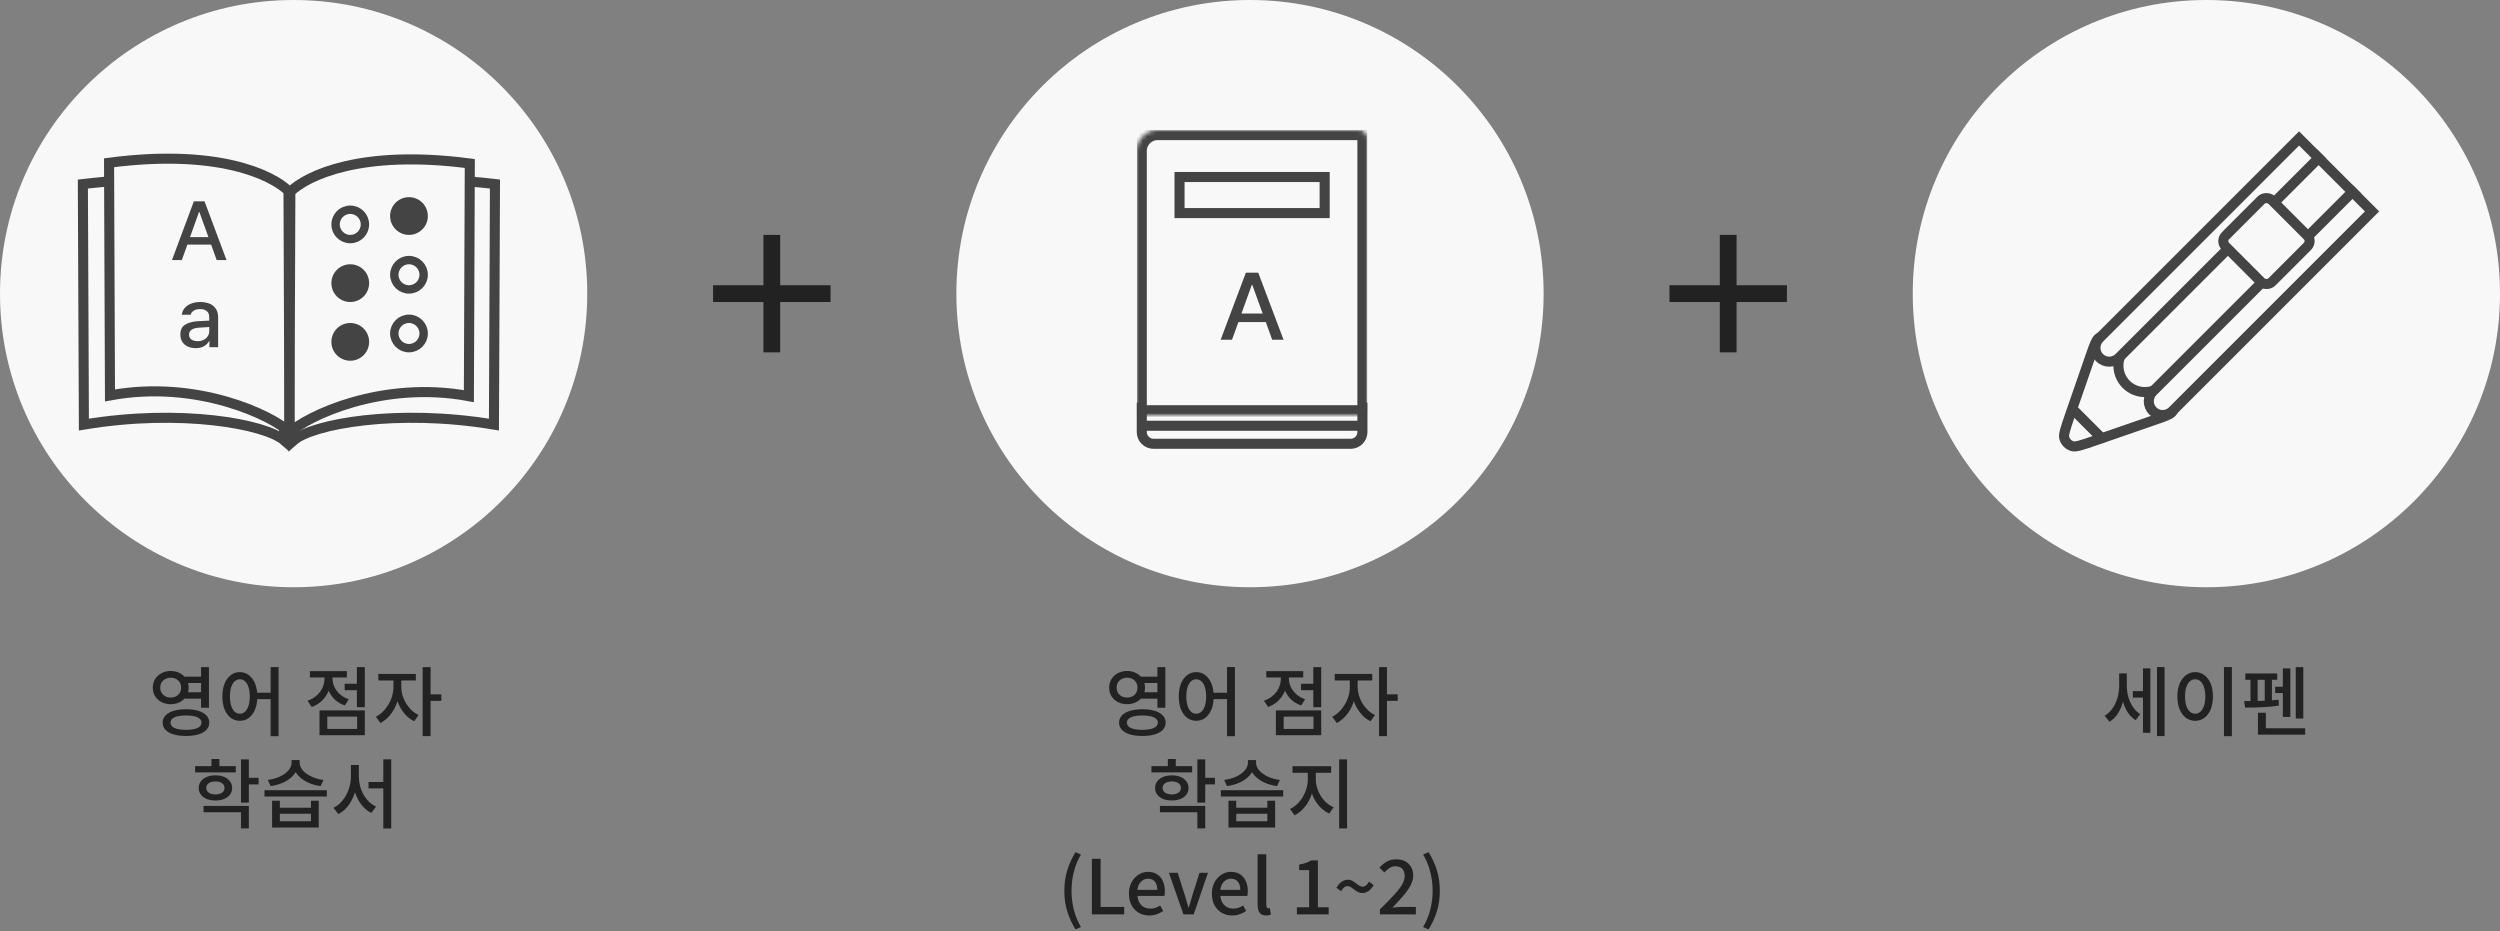<svg width="596" height="222" viewBox="0 0 596 222" fill="none" xmlns="http://www.w3.org/2000/svg">
<rect x="0" y="0" width="596" height="222" fill="#808080" stroke="none"/>
<path d="M526 140C564.66 140 596 108.66 596 70C596 31.34 564.66 0 526 0C487.34 0 456 31.34 456 70C456 108.66 487.34 140 526 140Z" fill="#F8F8F8"/>
<g clip-path="url(#clip0_3_362)">
<path d="M494.2 106.401C493.155 106.161 492.338 105.344 492.098 104.299C492.038 104.038 492.05 103.582 492.295 102.649C492.536 101.734 492.948 100.541 493.529 98.863L498.354 84.933C498.822 83.583 499.151 82.636 499.455 81.936C499.76 81.233 499.984 80.918 500.175 80.747C500.893 80.103 501.891 79.873 502.818 80.139C503.065 80.21 503.404 80.395 503.985 80.894C504.565 81.391 505.274 82.099 506.284 83.109L515.39 92.215C516.4 93.225 517.109 93.934 517.605 94.514C518.104 95.095 518.289 95.434 518.36 95.681C518.626 96.608 518.396 97.606 517.752 98.324C517.581 98.515 517.266 98.739 516.563 99.044C515.863 99.348 514.916 99.677 513.567 100.145L499.636 104.97C497.959 105.551 496.765 105.963 495.85 106.204C494.917 106.449 494.461 106.461 494.2 106.401Z" fill="#F8F8F8" stroke="#444444" stroke-width="2.4"/>
<path d="M494.361 97.773L500.725 104.137" stroke="#444444" stroke-width="2.4"/>
<path d="M506.877 82.712L552.344 37.245L561.253 46.155L515.787 91.622C513.326 94.082 509.338 94.082 506.877 91.622C504.417 89.161 504.417 85.173 506.877 82.712Z" fill="#F8F8F8" stroke="#444444" stroke-width="2.4"/>
<path d="M513.241 93.319L560.829 45.731L565.496 50.398L517.908 97.986C516.619 99.274 514.53 99.274 513.241 97.986C511.953 96.697 511.953 94.608 513.241 93.319Z" fill="#F8F8F8" stroke="#444444" stroke-width="2.4"/>
<path d="M500.513 80.591L548.102 33.003L552.768 37.669L505.18 85.258C503.891 86.546 501.802 86.546 500.513 85.258C499.225 83.969 499.225 81.88 500.513 80.591Z" fill="#F8F8F8" stroke="#444444" stroke-width="2.4"/>
<rect x="529.293" y="57.468" width="15.6" height="15.6" rx="1.8" transform="rotate(-45 529.293 57.468)" fill="#F8F8F8" stroke="#444444" stroke-width="2.4"/>
<mask id="path-8-inside-1_3_362" fill="white">
<rect x="534.667" y="57.468" width="8" height="8" rx="1" transform="rotate(-45 534.667 57.468)"/>
</mask>
<rect x="534.667" y="57.468" width="8" height="8" rx="1" transform="rotate(-45 534.667 57.468)" fill="#F8F8F8" stroke="#444444" stroke-width="4.8" mask="url(#path-8-inside-1_3_362)"/>
</g>
<path d="M508.47 164.766H511.44V166.314H508.47V164.766ZM505.212 160.536H506.67V163.506C506.67 164.394 506.586 165.27 506.418 166.134C506.262 166.986 506.028 167.79 505.716 168.546C505.404 169.302 505.014 169.986 504.546 170.598C504.078 171.198 503.532 171.684 502.908 172.056L501.738 170.634C502.326 170.286 502.836 169.854 503.268 169.338C503.7 168.822 504.06 168.246 504.348 167.61C504.648 166.974 504.864 166.308 504.996 165.612C505.14 164.904 505.212 164.202 505.212 163.506V160.536ZM505.59 160.536H507.03V163.416C507.03 164.076 507.09 164.742 507.21 165.414C507.342 166.074 507.54 166.704 507.804 167.304C508.068 167.904 508.398 168.456 508.794 168.96C509.19 169.464 509.664 169.89 510.216 170.238L509.172 171.696C508.548 171.324 508.008 170.844 507.552 170.256C507.108 169.656 506.742 168.99 506.454 168.258C506.166 167.514 505.95 166.734 505.806 165.918C505.662 165.09 505.59 164.256 505.59 163.416V160.536ZM514.23 159.024H516.03V175.476H514.23V159.024ZM510.882 159.348H512.646V174.702H510.882V159.348ZM530.195 159.024H532.085V175.512H530.195V159.024ZM523.337 160.23C524.153 160.23 524.879 160.47 525.515 160.95C526.163 161.43 526.667 162.102 527.027 162.966C527.387 163.83 527.567 164.85 527.567 166.026C527.567 167.214 527.387 168.246 527.027 169.122C526.667 169.986 526.163 170.658 525.515 171.138C524.879 171.606 524.153 171.84 523.337 171.84C522.521 171.84 521.789 171.606 521.141 171.138C520.505 170.658 520.001 169.986 519.629 169.122C519.269 168.246 519.089 167.214 519.089 166.026C519.089 164.85 519.269 163.83 519.629 162.966C520.001 162.102 520.505 161.43 521.141 160.95C521.789 160.47 522.521 160.23 523.337 160.23ZM523.337 161.94C522.857 161.94 522.431 162.102 522.059 162.426C521.699 162.75 521.417 163.218 521.213 163.83C521.009 164.442 520.907 165.174 520.907 166.026C520.907 166.89 521.009 167.628 521.213 168.24C521.417 168.852 521.699 169.326 522.059 169.662C522.431 169.986 522.857 170.148 523.337 170.148C523.817 170.148 524.237 169.986 524.597 169.662C524.957 169.326 525.239 168.852 525.443 168.24C525.647 167.628 525.749 166.89 525.749 166.026C525.749 165.174 525.647 164.442 525.443 163.83C525.239 163.218 524.957 162.75 524.597 162.426C524.237 162.102 523.817 161.94 523.337 161.94ZM547.311 159.042H549.111V171.3H547.311V159.042ZM542.397 163.722H545.061V165.234H542.397V163.722ZM544.233 159.348H546.015V170.922H544.233V159.348ZM535.287 160.554H542.883V162.066H535.287V160.554ZM535.215 168.69L535.017 167.142C535.545 167.142 536.151 167.142 536.835 167.142C537.531 167.13 538.245 167.112 538.977 167.088C539.721 167.064 540.453 167.034 541.173 166.998C541.905 166.95 542.583 166.884 543.207 166.8L543.297 168.186C542.445 168.342 541.527 168.456 540.543 168.528C539.559 168.6 538.599 168.648 537.663 168.672C536.739 168.684 535.923 168.69 535.215 168.69ZM536.511 161.688H538.221V167.538H536.511V161.688ZM539.913 161.688H541.623V167.538H539.913V161.688ZM538.293 173.622H549.543V175.152H538.293V173.622ZM538.293 169.914H540.183V174.486H538.293V169.914Z" fill="#222222"/>
<path d="M398 70H426M412 84L412 56" stroke="#222222" stroke-width="4"/>
<path d="M298 140C336.66 140 368 108.66 368 70C368 31.34 336.66 0 298 0C259.34 0 228 31.34 228 70C228 108.66 259.34 140 298 140Z" fill="#F8F8F8"/>
<g clip-path="url(#clip1_3_362)">
<path d="M324.8 97.2V103C324.8 104.546 323.546 105.8 322 105.8H275C273.454 105.8 272.2 104.546 272.2 103V97.2H324.8Z" fill="#F8F8F8" stroke="#444444" stroke-width="2.4"/>
<path d="M273 101.5H324" stroke="#444444" stroke-width="2.4"/>
<mask id="path-14-inside-2_3_362" fill="white">
<path d="M271 36C271 33.239 273.239 31 276 31H324C325.105 31 326 31.895 326 33V97C326 98.105 325.105 99 324 99H271V36Z"/>
</mask>
<path d="M271 36C271 33.239 273.239 31 276 31H324C325.105 31 326 31.895 326 33V97C326 98.105 325.105 99 324 99H271V36Z" fill="#F8F8F8" stroke="#444444" stroke-width="4.8" mask="url(#path-14-inside-2_3_362)"/>
<rect x="281.2" y="42.2" width="34.6" height="8.6" fill="#F8F8F8" stroke="#444444" stroke-width="2.4"/>
<path d="M291 81L297.019 65H299.958L306 81H303.292L301.764 76.779H295.236L293.708 81H291ZM301.023 74.746L298.546 67.917H298.431L295.965 74.746H301.023Z" fill="#444444"/>
</g>
<path d="M271.587 161.31H276.537V162.822H271.587V161.31ZM271.587 165.036H276.537V166.566H271.587V165.036ZM268.689 159.96C269.505 159.96 270.237 160.134 270.885 160.482C271.533 160.818 272.043 161.286 272.415 161.886C272.787 162.474 272.973 163.158 272.973 163.938C272.973 164.706 272.787 165.39 272.415 165.99C272.043 166.578 271.533 167.04 270.885 167.376C270.237 167.712 269.505 167.88 268.689 167.88C267.885 167.88 267.159 167.712 266.511 167.376C265.863 167.04 265.353 166.578 264.981 165.99C264.609 165.39 264.423 164.706 264.423 163.938C264.423 163.158 264.609 162.474 264.981 161.886C265.353 161.286 265.863 160.818 266.511 160.482C267.159 160.134 267.885 159.96 268.689 159.96ZM268.689 161.562C268.221 161.562 267.801 161.664 267.429 161.868C267.057 162.06 266.757 162.33 266.529 162.678C266.313 163.026 266.205 163.446 266.205 163.938C266.205 164.406 266.313 164.82 266.529 165.18C266.757 165.528 267.057 165.804 267.429 166.008C267.801 166.2 268.221 166.296 268.689 166.296C269.169 166.296 269.595 166.2 269.967 166.008C270.351 165.804 270.645 165.528 270.849 165.18C271.065 164.82 271.173 164.406 271.173 163.938C271.173 163.446 271.065 163.026 270.849 162.678C270.645 162.33 270.351 162.06 269.967 161.868C269.595 161.664 269.169 161.562 268.689 161.562ZM275.925 159.042H277.815V168.726H275.925V159.042ZM272.343 169.086C273.483 169.086 274.467 169.212 275.295 169.464C276.123 169.716 276.759 170.082 277.203 170.562C277.659 171.03 277.887 171.6 277.887 172.272C277.887 172.944 277.659 173.52 277.203 174C276.759 174.48 276.123 174.84 275.295 175.08C274.467 175.332 273.483 175.458 272.343 175.458C271.203 175.458 270.219 175.332 269.391 175.08C268.563 174.84 267.921 174.48 267.465 174C267.009 173.52 266.781 172.944 266.781 172.272C266.781 171.6 267.009 171.03 267.465 170.562C267.921 170.082 268.563 169.716 269.391 169.464C270.219 169.212 271.203 169.086 272.343 169.086ZM272.343 170.562C271.563 170.562 270.897 170.628 270.345 170.76C269.793 170.892 269.373 171.084 269.085 171.336C268.797 171.588 268.653 171.9 268.653 172.272C268.653 172.644 268.797 172.962 269.085 173.226C269.373 173.478 269.793 173.67 270.345 173.802C270.897 173.934 271.563 174 272.343 174C273.123 174 273.783 173.934 274.323 173.802C274.875 173.67 275.295 173.478 275.583 173.226C275.883 172.962 276.033 172.644 276.033 172.272C276.033 171.9 275.883 171.588 275.583 171.336C275.295 171.084 274.875 170.892 274.323 170.76C273.783 170.628 273.123 170.562 272.343 170.562ZM285.176 160.23C285.992 160.23 286.712 160.47 287.336 160.95C287.96 161.43 288.452 162.102 288.812 162.966C289.172 163.83 289.352 164.85 289.352 166.026C289.352 167.214 289.172 168.246 288.812 169.122C288.452 169.986 287.96 170.658 287.336 171.138C286.712 171.606 285.992 171.84 285.176 171.84C284.372 171.84 283.652 171.606 283.016 171.138C282.392 170.658 281.9 169.986 281.54 169.122C281.192 168.246 281.018 167.214 281.018 166.026C281.018 164.85 281.192 163.83 281.54 162.966C281.9 162.102 282.392 161.43 283.016 160.95C283.652 160.47 284.372 160.23 285.176 160.23ZM285.176 161.94C284.708 161.94 284.294 162.102 283.934 162.426C283.586 162.75 283.31 163.218 283.106 163.83C282.914 164.442 282.818 165.174 282.818 166.026C282.818 166.89 282.914 167.628 283.106 168.24C283.31 168.852 283.586 169.326 283.934 169.662C284.294 169.986 284.708 170.148 285.176 170.148C285.656 170.148 286.07 169.986 286.418 169.662C286.778 169.326 287.054 168.852 287.246 168.24C287.45 167.628 287.552 166.89 287.552 166.026C287.552 165.174 287.45 164.442 287.246 163.83C287.054 163.218 286.778 162.75 286.418 162.426C286.07 162.102 285.656 161.94 285.176 161.94ZM292.52 159.024H294.41V175.512H292.52V159.024ZM288.758 165.144H293.33V166.674H288.758V165.144ZM310.169 163.002H313.589V164.55H310.169V163.002ZM313.085 159.042H314.975V168.6H313.085V159.042ZM304.175 169.356H314.975V175.278H304.175V169.356ZM313.139 170.832H306.029V173.784H313.139V170.832ZM305.363 160.572H306.911V161.778C306.911 162.786 306.725 163.746 306.353 164.658C305.993 165.558 305.471 166.344 304.787 167.016C304.103 167.688 303.275 168.198 302.303 168.546L301.331 167.052C301.979 166.824 302.549 166.53 303.041 166.17C303.545 165.81 303.971 165.396 304.319 164.928C304.667 164.448 304.925 163.944 305.093 163.416C305.273 162.876 305.363 162.33 305.363 161.778V160.572ZM305.741 160.572H307.271V161.778C307.271 162.45 307.421 163.11 307.721 163.758C308.021 164.406 308.459 164.988 309.035 165.504C309.611 166.02 310.313 166.422 311.141 166.71L310.205 168.186C309.257 167.862 308.447 167.376 307.775 166.728C307.115 166.08 306.611 165.33 306.263 164.478C305.915 163.614 305.741 162.714 305.741 161.778V160.572ZM301.889 159.996H310.691V161.508H301.889V159.996ZM321.796 161.49H323.308V163.794C323.308 164.682 323.194 165.564 322.966 166.44C322.75 167.304 322.438 168.126 322.03 168.906C321.622 169.674 321.13 170.358 320.554 170.958C319.99 171.546 319.366 172.014 318.682 172.362L317.602 170.868C318.226 170.556 318.79 170.148 319.294 169.644C319.81 169.128 320.254 168.552 320.626 167.916C321.01 167.268 321.298 166.596 321.49 165.9C321.694 165.192 321.796 164.49 321.796 163.794V161.49ZM322.174 161.49H323.668V163.794C323.668 164.442 323.764 165.096 323.956 165.756C324.148 166.404 324.424 167.034 324.784 167.646C325.144 168.246 325.576 168.792 326.08 169.284C326.596 169.764 327.166 170.154 327.79 170.454L326.746 171.948C326.05 171.612 325.42 171.162 324.856 170.598C324.304 170.022 323.824 169.368 323.416 168.636C323.02 167.904 322.714 167.124 322.498 166.296C322.282 165.468 322.174 164.634 322.174 163.794V161.49ZM318.196 160.662H327.142V162.228H318.196V160.662ZM328.762 159.042H330.652V175.494H328.762V159.042ZM330.238 165.522H333.208V167.088H330.238V165.522ZM274.508 182.644H284.21V184.138H274.508V182.644ZM279.368 184.84C280.148 184.84 280.838 184.966 281.438 185.218C282.038 185.47 282.506 185.824 282.842 186.28C283.178 186.724 283.346 187.246 283.346 187.846C283.346 188.446 283.178 188.974 282.842 189.43C282.506 189.874 282.038 190.222 281.438 190.474C280.838 190.714 280.148 190.834 279.368 190.834C278.576 190.834 277.88 190.714 277.28 190.474C276.68 190.222 276.212 189.874 275.876 189.43C275.54 188.974 275.372 188.446 275.372 187.846C275.372 187.246 275.54 186.724 275.876 186.28C276.212 185.824 276.68 185.47 277.28 185.218C277.88 184.966 278.576 184.84 279.368 184.84ZM279.368 186.298C278.708 186.298 278.174 186.436 277.766 186.712C277.37 186.976 277.172 187.354 277.172 187.846C277.172 188.326 277.37 188.704 277.766 188.98C278.174 189.256 278.708 189.394 279.368 189.394C280.016 189.394 280.538 189.256 280.934 188.98C281.33 188.704 281.528 188.326 281.528 187.846C281.528 187.354 281.33 186.976 280.934 186.712C280.538 186.436 280.016 186.298 279.368 186.298ZM285.452 181.042H287.324V191.338H285.452V181.042ZM286.82 185.434H289.646V187H286.82V185.434ZM276.524 192.13H287.324V197.494H285.452V193.642H276.524V192.13ZM278.414 180.952H280.304V183.49H278.414V180.952ZM292.867 190.888H294.721V192.562H302.137V190.888H303.991V197.278H292.867V190.888ZM294.721 194.002V195.784H302.137V194.002H294.721ZM291.049 188.386H305.917V189.898H291.049V188.386ZM297.511 181.204H299.131V181.834C299.131 182.41 299.023 182.956 298.807 183.472C298.591 183.976 298.285 184.45 297.889 184.894C297.493 185.326 297.019 185.716 296.467 186.064C295.927 186.4 295.321 186.682 294.649 186.91C293.989 187.138 293.281 187.306 292.525 187.414L291.841 185.938C292.489 185.854 293.101 185.722 293.677 185.542C294.265 185.35 294.793 185.122 295.261 184.858C295.729 184.594 296.131 184.3 296.467 183.976C296.803 183.652 297.061 183.31 297.241 182.95C297.421 182.59 297.511 182.218 297.511 181.834V181.204ZM297.817 181.204H299.437V181.834C299.437 182.218 299.527 182.59 299.707 182.95C299.887 183.31 300.145 183.652 300.481 183.976C300.829 184.3 301.237 184.594 301.705 184.858C302.173 185.122 302.695 185.35 303.271 185.542C303.847 185.734 304.465 185.866 305.125 185.938L304.423 187.414C303.679 187.306 302.971 187.138 302.299 186.91C301.639 186.682 301.033 186.394 300.481 186.046C299.941 185.698 299.473 185.308 299.077 184.876C298.681 184.444 298.369 183.976 298.141 183.472C297.925 182.956 297.817 182.41 297.817 181.834V181.204ZM311.783 183.49H313.295V185.794C313.295 186.706 313.187 187.6 312.971 188.476C312.755 189.34 312.437 190.156 312.017 190.924C311.609 191.692 311.117 192.37 310.541 192.958C309.965 193.546 309.329 194.014 308.633 194.362L307.535 192.868C308.171 192.568 308.747 192.166 309.263 191.662C309.791 191.158 310.241 190.588 310.613 189.952C310.985 189.304 311.273 188.626 311.477 187.918C311.681 187.21 311.783 186.502 311.783 185.794V183.49ZM312.179 183.49H313.691V185.794C313.691 186.478 313.793 187.156 313.997 187.828C314.201 188.5 314.489 189.136 314.861 189.736C315.233 190.336 315.677 190.87 316.193 191.338C316.709 191.806 317.291 192.178 317.939 192.454L316.895 193.948C316.175 193.624 315.527 193.186 314.951 192.634C314.375 192.082 313.877 191.446 313.457 190.726C313.049 189.994 312.731 189.214 312.503 188.386C312.287 187.546 312.179 186.682 312.179 185.794V183.49ZM308.129 182.662H317.345V184.228H308.129V182.662ZM319.253 181.042H321.143V197.494H319.253V181.042ZM256.404 221.582C255.564 220.214 254.91 218.786 254.442 217.298C253.974 215.798 253.74 214.154 253.74 212.366C253.74 210.59 253.974 208.952 254.442 207.452C254.91 205.952 255.564 204.518 256.404 203.15L257.7 203.726C256.932 205.022 256.362 206.414 255.99 207.902C255.63 209.378 255.45 210.866 255.45 212.366C255.45 213.878 255.63 215.372 255.99 216.848C256.362 218.324 256.932 219.71 257.7 221.006L256.404 221.582ZM260.3 218V204.734H262.388V216.218H268.004V218H260.3ZM273.98 218.252C273.08 218.252 272.264 218.048 271.532 217.64C270.8 217.22 270.218 216.626 269.786 215.858C269.354 215.078 269.138 214.142 269.138 213.05C269.138 212.246 269.264 211.526 269.516 210.89C269.768 210.242 270.11 209.696 270.542 209.252C270.974 208.796 271.46 208.448 272 208.208C272.54 207.968 273.092 207.848 273.656 207.848C274.532 207.848 275.27 208.046 275.87 208.442C276.47 208.826 276.926 209.372 277.238 210.08C277.55 210.776 277.706 211.592 277.706 212.528C277.706 212.732 277.694 212.93 277.67 213.122C277.658 213.302 277.634 213.458 277.598 213.59H271.172C271.232 214.214 271.394 214.754 271.658 215.21C271.934 215.654 272.288 216.002 272.72 216.254C273.164 216.494 273.668 216.614 274.232 216.614C274.676 216.614 275.09 216.548 275.474 216.416C275.858 216.284 276.23 216.104 276.59 215.876L277.31 217.19C276.854 217.49 276.344 217.742 275.78 217.946C275.228 218.15 274.628 218.252 273.98 218.252ZM271.154 212.15H275.906C275.906 211.31 275.714 210.656 275.33 210.188C274.958 209.72 274.412 209.486 273.692 209.486C273.284 209.486 272.9 209.588 272.54 209.792C272.18 209.996 271.874 210.296 271.622 210.692C271.382 211.088 271.226 211.574 271.154 212.15ZM282.143 218L278.669 208.082H280.775L282.467 213.428C282.611 213.908 282.755 214.4 282.899 214.904C283.043 215.396 283.187 215.888 283.331 216.38H283.403C283.559 215.888 283.709 215.396 283.853 214.904C283.997 214.4 284.135 213.908 284.267 213.428L285.959 208.082H287.975L284.573 218H282.143ZM293.756 218.252C292.856 218.252 292.04 218.048 291.308 217.64C290.576 217.22 289.994 216.626 289.562 215.858C289.13 215.078 288.914 214.142 288.914 213.05C288.914 212.246 289.04 211.526 289.292 210.89C289.544 210.242 289.886 209.696 290.318 209.252C290.75 208.796 291.236 208.448 291.776 208.208C292.316 207.968 292.868 207.848 293.432 207.848C294.308 207.848 295.046 208.046 295.646 208.442C296.246 208.826 296.702 209.372 297.014 210.08C297.326 210.776 297.482 211.592 297.482 212.528C297.482 212.732 297.47 212.93 297.446 213.122C297.434 213.302 297.41 213.458 297.374 213.59H290.948C291.008 214.214 291.17 214.754 291.434 215.21C291.71 215.654 292.064 216.002 292.496 216.254C292.94 216.494 293.444 216.614 294.008 216.614C294.452 216.614 294.866 216.548 295.25 216.416C295.634 216.284 296.006 216.104 296.366 215.876L297.086 217.19C296.63 217.49 296.12 217.742 295.556 217.946C295.004 218.15 294.404 218.252 293.756 218.252ZM290.93 212.15H295.682C295.682 211.31 295.49 210.656 295.106 210.188C294.734 209.72 294.188 209.486 293.468 209.486C293.06 209.486 292.676 209.588 292.316 209.792C291.956 209.996 291.65 210.296 291.398 210.692C291.158 211.088 291.002 211.574 290.93 212.15ZM301.863 218.252C301.359 218.252 300.957 218.15 300.657 217.946C300.357 217.73 300.141 217.43 300.009 217.046C299.877 216.65 299.811 216.188 299.811 215.66V203.654H301.881V215.768C301.881 216.044 301.929 216.242 302.025 216.362C302.133 216.47 302.247 216.524 302.367 216.524C302.415 216.524 302.463 216.524 302.511 216.524C302.559 216.512 302.631 216.5 302.727 216.488L302.979 218.054C302.859 218.102 302.709 218.144 302.529 218.18C302.349 218.228 302.127 218.252 301.863 218.252ZM309.179 218V216.29H312.095V207.434H309.719V206.12C310.343 206 310.883 205.862 311.339 205.706C311.807 205.538 312.233 205.34 312.617 205.112H314.183V216.29H316.757V218H309.179ZM324.809 212.906C324.413 212.906 324.053 212.822 323.729 212.654C323.417 212.486 323.123 212.294 322.847 212.078C322.583 211.862 322.319 211.67 322.055 211.502C321.803 211.334 321.533 211.25 321.245 211.25C320.957 211.25 320.687 211.352 320.435 211.556C320.183 211.748 319.949 212.048 319.733 212.456L318.599 211.646C319.007 210.962 319.445 210.47 319.913 210.17C320.381 209.87 320.843 209.72 321.299 209.72C321.707 209.72 322.067 209.81 322.379 209.99C322.691 210.158 322.979 210.35 323.243 210.566C323.519 210.77 323.783 210.956 324.035 211.124C324.299 211.292 324.569 211.376 324.845 211.376C325.133 211.376 325.403 211.28 325.655 211.088C325.907 210.896 326.147 210.59 326.375 210.17L327.491 211.016C327.083 211.688 326.645 212.174 326.177 212.474C325.721 212.762 325.265 212.906 324.809 212.906ZM328.973 218V216.794C330.209 215.582 331.265 214.508 332.141 213.572C333.029 212.624 333.707 211.772 334.175 211.016C334.643 210.248 334.877 209.528 334.877 208.856C334.877 208.376 334.793 207.962 334.625 207.614C334.469 207.266 334.223 206.996 333.887 206.804C333.563 206.612 333.149 206.516 332.645 206.516C332.129 206.516 331.655 206.666 331.223 206.966C330.791 207.254 330.395 207.596 330.035 207.992L328.865 206.84C329.429 206.216 330.023 205.73 330.647 205.382C331.283 205.034 332.039 204.86 332.915 204.86C333.719 204.86 334.421 205.022 335.021 205.346C335.621 205.67 336.083 206.126 336.407 206.714C336.743 207.29 336.911 207.968 336.911 208.748C336.911 209.528 336.689 210.32 336.245 211.124C335.813 211.928 335.225 212.762 334.481 213.626C333.737 214.49 332.903 215.402 331.979 216.362C332.327 216.326 332.693 216.296 333.077 216.272C333.473 216.236 333.833 216.218 334.157 216.218H337.541V218H328.973ZM340.57 221.582L339.274 221.006C340.042 219.71 340.612 218.324 340.984 216.848C341.356 215.372 341.542 213.878 341.542 212.366C341.542 210.866 341.356 209.378 340.984 207.902C340.612 206.414 340.042 205.022 339.274 203.726L340.57 203.15C341.422 204.518 342.082 205.952 342.55 207.452C343.018 208.952 343.252 210.59 343.252 212.366C343.252 214.154 343.018 215.798 342.55 217.298C342.082 218.786 341.422 220.214 340.57 221.582Z" fill="#222222"/>
<path d="M170 70H198M184 84L184 56" stroke="#222222" stroke-width="4"/>
<path d="M70 140C108.66 140 140 108.66 140 70C140 31.34 108.66 0 70 0C31.34 0 0 31.34 0 70C0 108.66 31.34 140 70 140Z" fill="#F8F8F8"/>
<g clip-path="url(#clip2_3_362)">
<path d="M20 101.221C43.176 97.347 63.308 101.127 67.756 105.001L67.512 49.627C63.064 45.752 48.55 40.488 19.756 43.878L20 101.221Z" stroke="#444444" stroke-width="2.4"/>
<path d="M117.756 101.221C94.58 97.347 74.448 101.126 70 105L70.244 49.626C74.692 45.752 89.206 40.487 118 43.877L117.756 101.221Z" stroke="#444444" stroke-width="2.4"/>
<path d="M26.219 94.269C46.98 90.389 65.016 99.12 69 103.001L68.781 45.534C64.797 41.654 51.795 35.407 26 38.803L26.219 94.269Z" fill="#F8F8F8"/>
<path d="M111.781 94.443C91.02 90.563 72.984 99.294 69 103.175L69.219 45.708C73.203 41.827 86.205 35.581 112 38.977L111.781 94.443Z" fill="#F8F8F8"/>
<path d="M26.219 94.269C46.98 90.389 65.016 99.12 69 103.001L68.781 45.534C64.797 41.654 51.795 35.407 26 38.803L26.219 94.269Z" stroke="#444444" stroke-width="2.4"/>
<path d="M111.781 94.443C91.02 90.563 72.984 99.294 69 103.175L69.219 45.708C73.203 41.827 86.205 35.581 112 38.977L111.781 94.443Z" stroke="#444444" stroke-width="2.4"/>
<circle cx="83.5" cy="53.5" r="3.5" stroke="#444444" stroke-width="2"/>
<circle cx="83.5" cy="81.5" r="4.5" fill="#444444"/>
<circle cx="97.5" cy="65.5" r="3.5" stroke="#444444" stroke-width="2"/>
<circle cx="97.5" cy="79.5" r="3.5" stroke="#444444" stroke-width="2"/>
<circle cx="83.5" cy="67.5" r="4.5" fill="#444444"/>
<circle cx="97.5" cy="51.5" r="4.5" fill="#444444"/>
<path d="M41 62L46.216 48H48.764L54 62H51.653L50.329 58.307H44.671L43.347 62H41ZM49.687 56.528L47.54 50.553H47.44L45.303 56.528H49.687Z" fill="#444444"/>
<path d="M43 79.77C42.993 78.668 43.368 77.882 44.125 77.412C44.888 76.942 45.861 76.665 47.042 76.58C48.575 76.495 49.521 76.446 49.879 76.433L49.87 75.582C49.876 74.975 49.69 74.509 49.312 74.182C48.94 73.85 48.396 73.683 47.679 73.683C47.075 73.683 46.581 73.807 46.196 74.055C45.811 74.297 45.562 74.623 45.449 75.034H43.339C43.405 74.447 43.627 73.925 44.006 73.468C44.384 73.005 44.895 72.646 45.539 72.391C46.183 72.13 46.923 72 47.759 72C48.443 72 49.1 72.104 49.73 72.313C50.367 72.515 50.905 72.894 51.343 73.448C51.781 73.996 52 74.747 52 75.699V82.765H49.929V81.317H49.85C49.604 81.78 49.212 82.178 48.675 82.511C48.137 82.837 47.46 83 46.644 83C45.954 83 45.33 82.873 44.772 82.618C44.221 82.364 43.787 81.995 43.468 81.513C43.156 81.023 43 80.442 43 79.77ZM45.071 79.79C45.071 80.286 45.257 80.668 45.628 80.935C46.007 81.196 46.505 81.33 47.122 81.336C47.679 81.336 48.167 81.225 48.585 81.004C49.003 80.782 49.325 80.488 49.551 80.123C49.777 79.751 49.889 79.353 49.889 78.929L49.879 77.96L47.341 78.126C46.617 78.178 46.056 78.342 45.658 78.616C45.267 78.89 45.071 79.281 45.071 79.79Z" fill="#444444"/>
</g>
<path d="M43.587 161.31H48.537V162.822H43.587V161.31ZM43.587 165.036H48.537V166.566H43.587V165.036ZM40.689 159.96C41.505 159.96 42.237 160.134 42.885 160.482C43.533 160.818 44.043 161.286 44.415 161.886C44.787 162.474 44.973 163.158 44.973 163.938C44.973 164.706 44.787 165.39 44.415 165.99C44.043 166.578 43.533 167.04 42.885 167.376C42.237 167.712 41.505 167.88 40.689 167.88C39.885 167.88 39.159 167.712 38.511 167.376C37.863 167.04 37.353 166.578 36.981 165.99C36.609 165.39 36.423 164.706 36.423 163.938C36.423 163.158 36.609 162.474 36.981 161.886C37.353 161.286 37.863 160.818 38.511 160.482C39.159 160.134 39.885 159.96 40.689 159.96ZM40.689 161.562C40.221 161.562 39.801 161.664 39.429 161.868C39.057 162.06 38.757 162.33 38.529 162.678C38.313 163.026 38.205 163.446 38.205 163.938C38.205 164.406 38.313 164.82 38.529 165.18C38.757 165.528 39.057 165.804 39.429 166.008C39.801 166.2 40.221 166.296 40.689 166.296C41.169 166.296 41.595 166.2 41.967 166.008C42.351 165.804 42.645 165.528 42.849 165.18C43.065 164.82 43.173 164.406 43.173 163.938C43.173 163.446 43.065 163.026 42.849 162.678C42.645 162.33 42.351 162.06 41.967 161.868C41.595 161.664 41.169 161.562 40.689 161.562ZM47.925 159.042H49.815V168.726H47.925V159.042ZM44.343 169.086C45.483 169.086 46.467 169.212 47.295 169.464C48.123 169.716 48.759 170.082 49.203 170.562C49.659 171.03 49.887 171.6 49.887 172.272C49.887 172.944 49.659 173.52 49.203 174C48.759 174.48 48.123 174.84 47.295 175.08C46.467 175.332 45.483 175.458 44.343 175.458C43.203 175.458 42.219 175.332 41.391 175.08C40.563 174.84 39.921 174.48 39.465 174C39.009 173.52 38.781 172.944 38.781 172.272C38.781 171.6 39.009 171.03 39.465 170.562C39.921 170.082 40.563 169.716 41.391 169.464C42.219 169.212 43.203 169.086 44.343 169.086ZM44.343 170.562C43.563 170.562 42.897 170.628 42.345 170.76C41.793 170.892 41.373 171.084 41.085 171.336C40.797 171.588 40.653 171.9 40.653 172.272C40.653 172.644 40.797 172.962 41.085 173.226C41.373 173.478 41.793 173.67 42.345 173.802C42.897 173.934 43.563 174 44.343 174C45.123 174 45.783 173.934 46.323 173.802C46.875 173.67 47.295 173.478 47.583 173.226C47.883 172.962 48.033 172.644 48.033 172.272C48.033 171.9 47.883 171.588 47.583 171.336C47.295 171.084 46.875 170.892 46.323 170.76C45.783 170.628 45.123 170.562 44.343 170.562ZM57.176 160.23C57.992 160.23 58.712 160.47 59.336 160.95C59.96 161.43 60.452 162.102 60.812 162.966C61.172 163.83 61.352 164.85 61.352 166.026C61.352 167.214 61.172 168.246 60.812 169.122C60.452 169.986 59.96 170.658 59.336 171.138C58.712 171.606 57.992 171.84 57.176 171.84C56.372 171.84 55.652 171.606 55.016 171.138C54.392 170.658 53.9 169.986 53.54 169.122C53.192 168.246 53.018 167.214 53.018 166.026C53.018 164.85 53.192 163.83 53.54 162.966C53.9 162.102 54.392 161.43 55.016 160.95C55.652 160.47 56.372 160.23 57.176 160.23ZM57.176 161.94C56.708 161.94 56.294 162.102 55.934 162.426C55.586 162.75 55.31 163.218 55.106 163.83C54.914 164.442 54.818 165.174 54.818 166.026C54.818 166.89 54.914 167.628 55.106 168.24C55.31 168.852 55.586 169.326 55.934 169.662C56.294 169.986 56.708 170.148 57.176 170.148C57.656 170.148 58.07 169.986 58.418 169.662C58.778 169.326 59.054 168.852 59.246 168.24C59.45 167.628 59.552 166.89 59.552 166.026C59.552 165.174 59.45 164.442 59.246 163.83C59.054 163.218 58.778 162.75 58.418 162.426C58.07 162.102 57.656 161.94 57.176 161.94ZM64.52 159.024H66.41V175.512H64.52V159.024ZM60.758 165.144H65.33V166.674H60.758V165.144ZM82.169 163.002H85.59V164.55H82.169V163.002ZM85.085 159.042H86.975V168.6H85.085V159.042ZM76.175 169.356H86.975V175.278H76.175V169.356ZM85.139 170.832H78.029V173.784H85.139V170.832ZM77.364 160.572H78.912V161.778C78.912 162.786 78.725 163.746 78.353 164.658C77.993 165.558 77.472 166.344 76.787 167.016C76.103 167.688 75.275 168.198 74.303 168.546L73.332 167.052C73.98 166.824 74.549 166.53 75.041 166.17C75.546 165.81 75.972 165.396 76.32 164.928C76.668 164.448 76.925 163.944 77.094 163.416C77.273 162.876 77.364 162.33 77.364 161.778V160.572ZM77.742 160.572H79.272V161.778C79.272 162.45 79.421 163.11 79.722 163.758C80.022 164.406 80.46 164.988 81.035 165.504C81.612 166.02 82.314 166.422 83.141 166.71L82.206 168.186C81.257 167.862 80.448 167.376 79.775 166.728C79.115 166.08 78.612 165.33 78.263 164.478C77.915 163.614 77.742 162.714 77.742 161.778V160.572ZM73.889 159.996H82.692V161.508H73.889V159.996ZM93.796 161.49H95.308V163.794C95.308 164.682 95.194 165.564 94.966 166.44C94.75 167.304 94.438 168.126 94.03 168.906C93.622 169.674 93.13 170.358 92.554 170.958C91.99 171.546 91.366 172.014 90.682 172.362L89.602 170.868C90.226 170.556 90.79 170.148 91.294 169.644C91.81 169.128 92.254 168.552 92.626 167.916C93.01 167.268 93.298 166.596 93.49 165.9C93.694 165.192 93.796 164.49 93.796 163.794V161.49ZM94.174 161.49H95.668V163.794C95.668 164.442 95.764 165.096 95.956 165.756C96.148 166.404 96.424 167.034 96.784 167.646C97.144 168.246 97.576 168.792 98.08 169.284C98.596 169.764 99.166 170.154 99.79 170.454L98.746 171.948C98.05 171.612 97.42 171.162 96.856 170.598C96.304 170.022 95.824 169.368 95.416 168.636C95.02 167.904 94.714 167.124 94.498 166.296C94.282 165.468 94.174 164.634 94.174 163.794V161.49ZM90.196 160.662H99.142V162.228H90.196V160.662ZM100.762 159.042H102.652V175.494H100.762V159.042ZM102.238 165.522H105.208V167.088H102.238V165.522ZM46.508 182.644H56.21V184.138H46.508V182.644ZM51.368 184.84C52.148 184.84 52.838 184.966 53.438 185.218C54.038 185.47 54.506 185.824 54.842 186.28C55.178 186.724 55.346 187.246 55.346 187.846C55.346 188.446 55.178 188.974 54.842 189.43C54.506 189.874 54.038 190.222 53.438 190.474C52.838 190.714 52.148 190.834 51.368 190.834C50.576 190.834 49.88 190.714 49.28 190.474C48.68 190.222 48.212 189.874 47.876 189.43C47.54 188.974 47.372 188.446 47.372 187.846C47.372 187.246 47.54 186.724 47.876 186.28C48.212 185.824 48.68 185.47 49.28 185.218C49.88 184.966 50.576 184.84 51.368 184.84ZM51.368 186.298C50.708 186.298 50.174 186.436 49.766 186.712C49.37 186.976 49.172 187.354 49.172 187.846C49.172 188.326 49.37 188.704 49.766 188.98C50.174 189.256 50.708 189.394 51.368 189.394C52.016 189.394 52.538 189.256 52.934 188.98C53.33 188.704 53.528 188.326 53.528 187.846C53.528 187.354 53.33 186.976 52.934 186.712C52.538 186.436 52.016 186.298 51.368 186.298ZM57.452 181.042H59.324V191.338H57.452V181.042ZM58.82 185.434H61.646V187H58.82V185.434ZM48.524 192.13H59.324V197.494H57.452V193.642H48.524V192.13ZM50.414 180.952H52.304V183.49H50.414V180.952ZM64.867 190.888H66.721V192.562H74.137V190.888H75.991V197.278H64.867V190.888ZM66.721 194.002V195.784H74.137V194.002H66.721ZM63.049 188.386H77.917V189.898H63.049V188.386ZM69.511 181.204H71.131V181.834C71.131 182.41 71.023 182.956 70.807 183.472C70.591 183.976 70.285 184.45 69.889 184.894C69.493 185.326 69.019 185.716 68.467 186.064C67.927 186.4 67.321 186.682 66.649 186.91C65.989 187.138 65.281 187.306 64.525 187.414L63.841 185.938C64.489 185.854 65.101 185.722 65.677 185.542C66.265 185.35 66.793 185.122 67.261 184.858C67.729 184.594 68.131 184.3 68.467 183.976C68.803 183.652 69.061 183.31 69.241 182.95C69.421 182.59 69.511 182.218 69.511 181.834V181.204ZM69.817 181.204H71.437V181.834C71.437 182.218 71.527 182.59 71.707 182.95C71.887 183.31 72.145 183.652 72.481 183.976C72.829 184.3 73.237 184.594 73.705 184.858C74.173 185.122 74.695 185.35 75.271 185.542C75.847 185.734 76.465 185.866 77.125 185.938L76.423 187.414C75.679 187.306 74.971 187.138 74.299 186.91C73.639 186.682 73.033 186.394 72.481 186.046C71.941 185.698 71.473 185.308 71.077 184.876C70.681 184.444 70.369 183.976 70.141 183.472C69.925 182.956 69.817 182.41 69.817 181.834V181.204ZM87.851 186.424H92.333V187.954H87.851V186.424ZM83.657 182.374H85.187V185.074C85.187 186.046 85.085 186.994 84.881 187.918C84.677 188.83 84.377 189.688 83.981 190.492C83.597 191.284 83.123 191.992 82.559 192.616C82.007 193.228 81.377 193.714 80.669 194.074L79.499 192.58C80.147 192.268 80.723 191.848 81.227 191.32C81.743 190.792 82.181 190.192 82.541 189.52C82.913 188.836 83.189 188.122 83.369 187.378C83.561 186.622 83.657 185.854 83.657 185.074V182.374ZM84.035 182.374H85.547V185.074C85.547 185.83 85.637 186.58 85.817 187.324C86.009 188.056 86.285 188.746 86.645 189.394C87.005 190.03 87.437 190.6 87.941 191.104C88.445 191.608 89.015 192.004 89.651 192.292L88.517 193.804C87.809 193.444 87.179 192.97 86.627 192.382C86.075 191.782 85.607 191.098 85.223 190.33C84.839 189.562 84.545 188.734 84.341 187.846C84.137 186.946 84.035 186.022 84.035 185.074V182.374ZM91.379 181.024H93.269V197.512H91.379V181.024Z" fill="#222222"/>
<defs>
<clipPath id="clip0_3_362">
<rect width="98" height="37" fill="white" transform="translate(475.27 97.066) rotate(-45)"/>
</clipPath>
<clipPath id="clip1_3_362">
<rect width="55" height="76" fill="white" transform="translate(271 31)"/>
</clipPath>
<clipPath id="clip2_3_362">
<rect width="102" height="72" fill="white" transform="translate(18 36)"/>
</clipPath>
</defs>
</svg>

